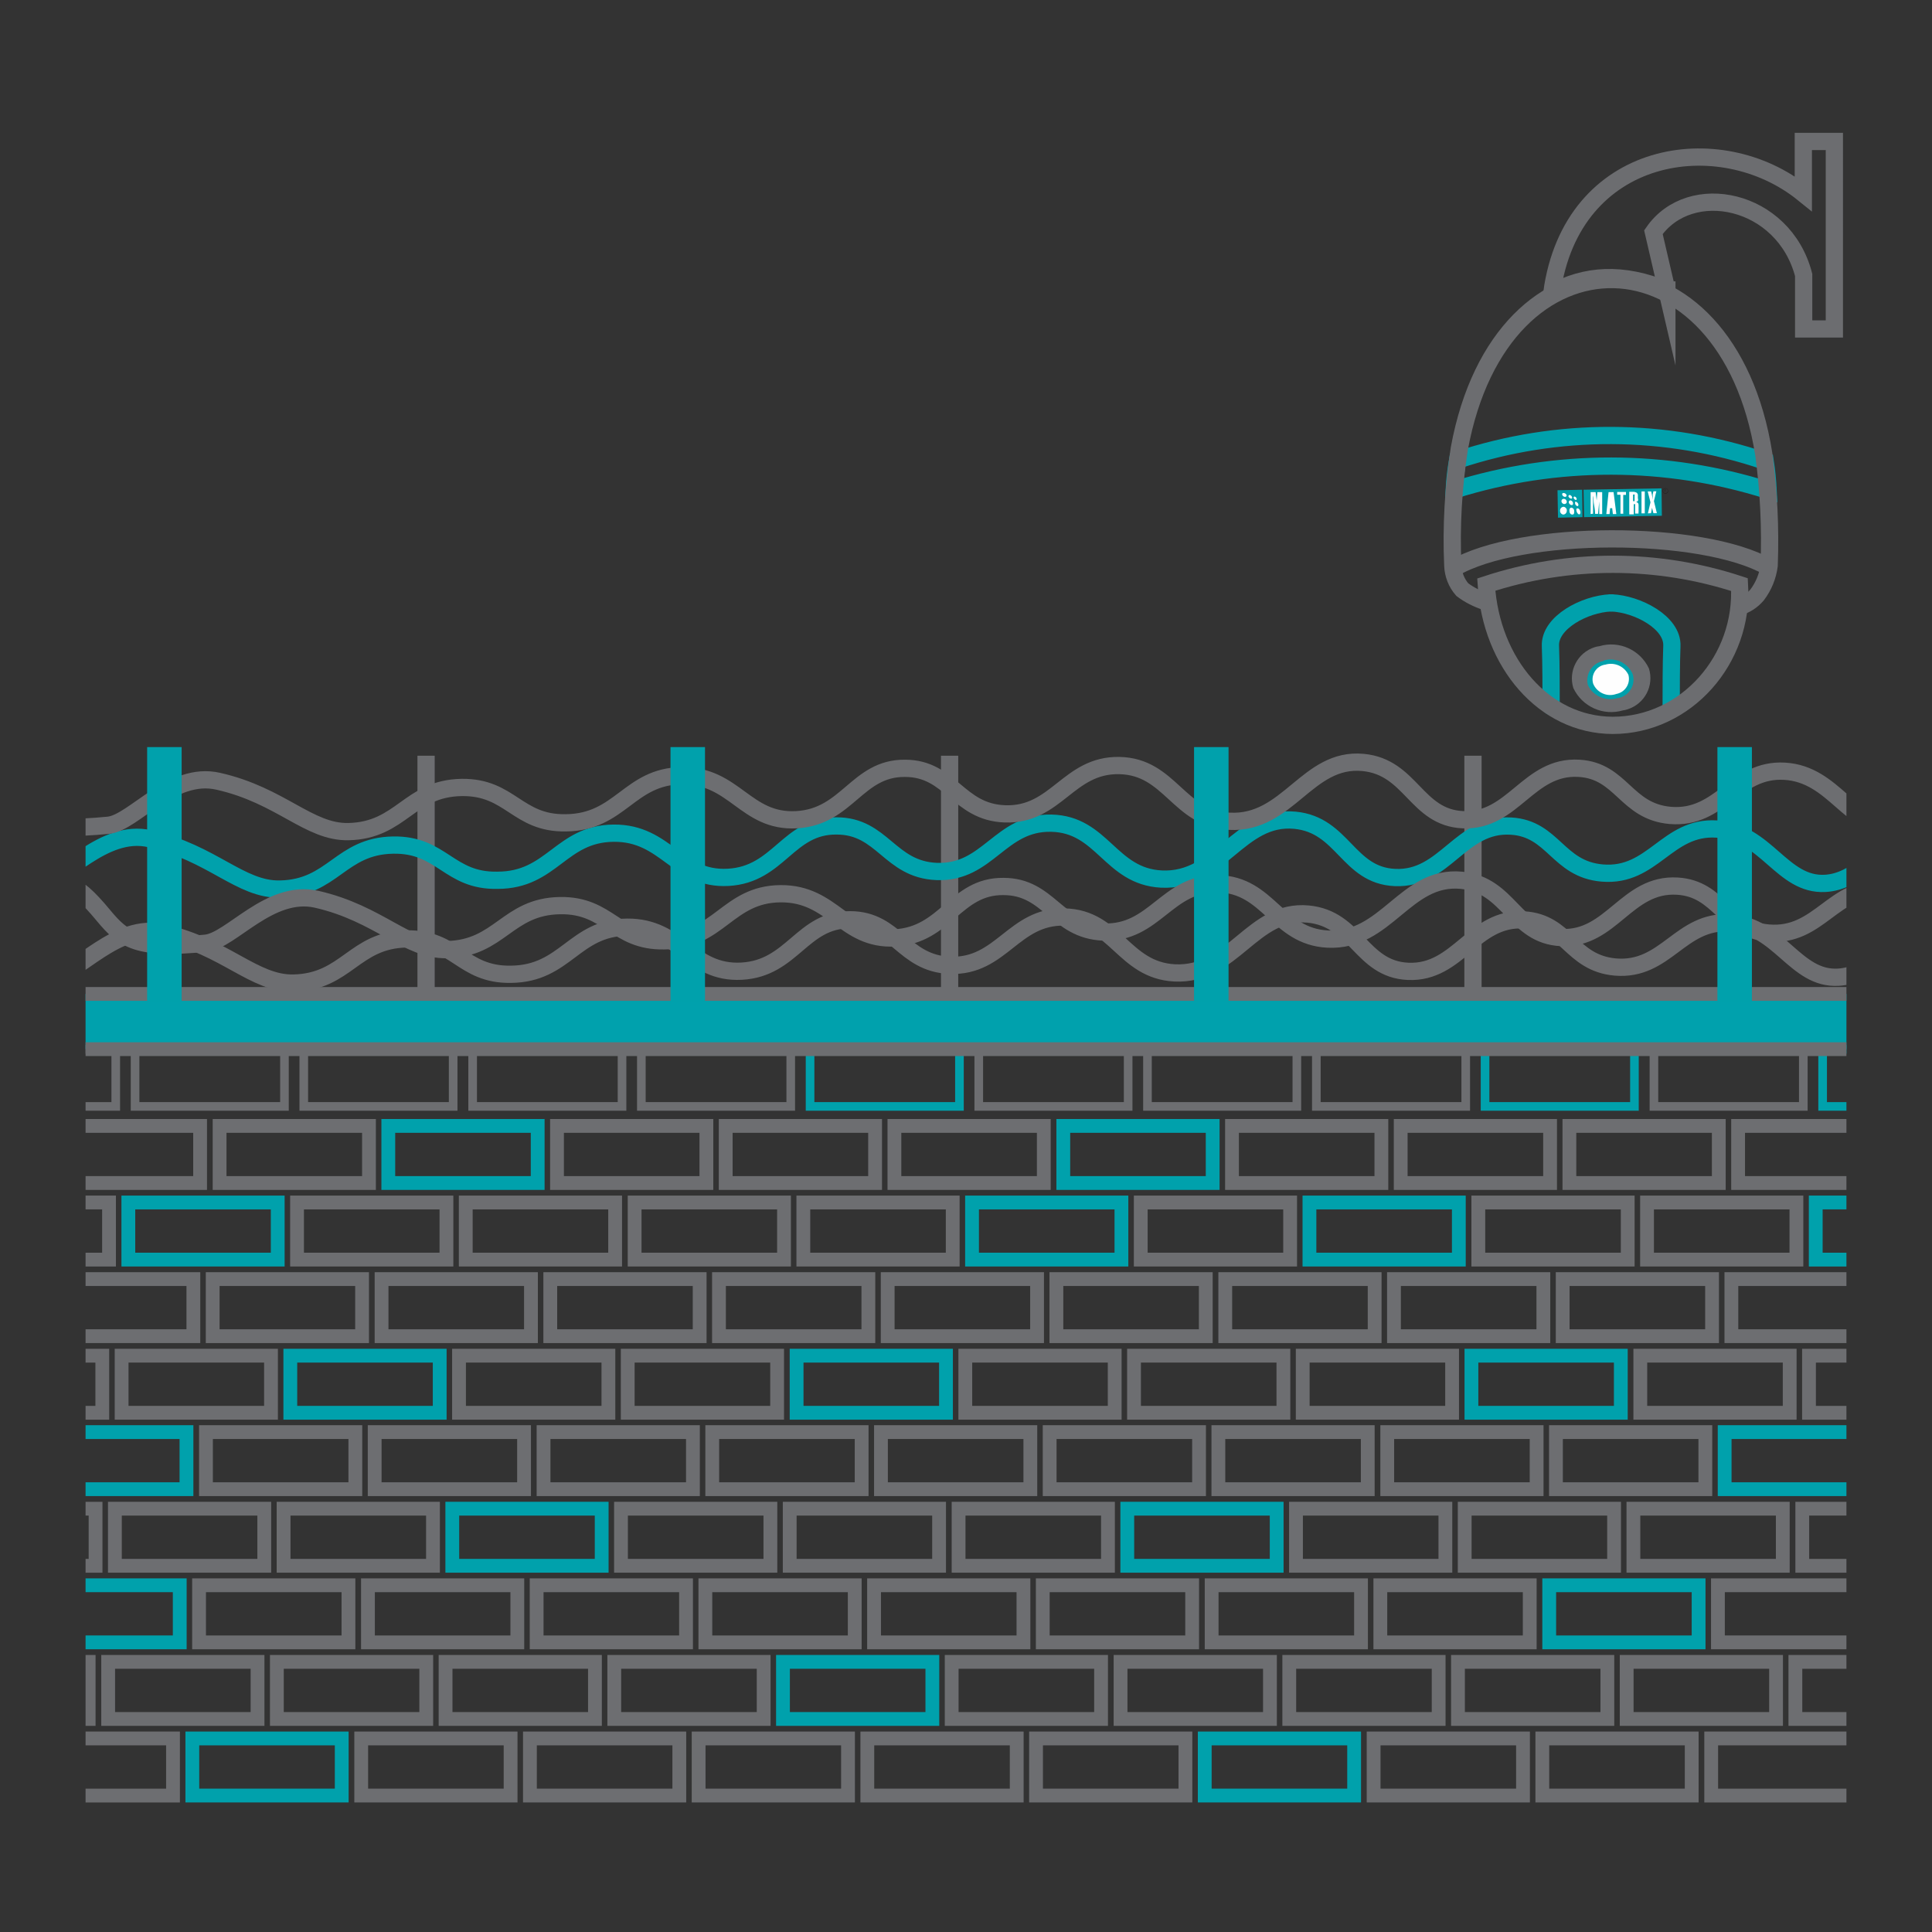 <?xml version="1.0" encoding="UTF-8"?>
<!-- Generator: Adobe Illustrator 25.2.1, SVG Export Plug-In . SVG Version: 6.00 Build 0)  -->
<svg xmlns="http://www.w3.org/2000/svg" xmlns:xlink="http://www.w3.org/1999/xlink" version="1.1" id="Layer_1" x="0px" y="0px" viewBox="0 0 112 112" style="enable-background:new 0 0 112 112;" xml:space="preserve">
<rect x="0" y="0" width="112" height="112" fill="#333333" stroke="none"/>
<style type="text/css">
	.st0{clip-path:url(#SVGID_2_);fill:#6D6E71;}
	.st1{clip-path:url(#SVGID_2_);fill:none;stroke:#6D6E71;stroke-width:0.5;stroke-miterlimit:10;}
	.st2{clip-path:url(#SVGID_2_);fill:none;stroke:#00A1AC;stroke-width:0.5;stroke-miterlimit:10;}
	.st3{clip-path:url(#SVGID_2_);fill:none;stroke:#6D6E71;stroke-width:0.8;stroke-miterlimit:10;}
	.st4{clip-path:url(#SVGID_2_);fill:none;stroke:#00A1AC;stroke-width:0.8;stroke-miterlimit:10;}
	.st5{clip-path:url(#SVGID_2_);fill:#00A1AD;stroke:#6D6E71;stroke-width:0.8;stroke-miterlimit:10;}
	.st6{clip-path:url(#SVGID_2_);fill:none;stroke:#6D6E71;stroke-miterlimit:10;}
	.st7{clip-path:url(#SVGID_2_);fill:none;stroke:#00A1AC;stroke-miterlimit:10;}
	.st8{clip-path:url(#SVGID_2_);fill:none;stroke:#6C6D70;stroke-miterlimit:10;}
	.st9{clip-path:url(#SVGID_2_);fill-rule:evenodd;clip-rule:evenodd;fill:#00A0AB;}
	.st10{clip-path:url(#SVGID_2_);fill-rule:evenodd;clip-rule:evenodd;fill:#FFFFFF;}
	.st11{clip-path:url(#SVGID_2_);fill-rule:evenodd;clip-rule:evenodd;fill:#231F20;}
	.st12{clip-path:url(#SVGID_2_);fill-rule:evenodd;clip-rule:evenodd;fill:#6C6D70;}
	.st13{clip-path:url(#SVGID_2_);fill-rule:evenodd;clip-rule:evenodd;fill:#00A1AC;}
	.st14{clip-path:url(#SVGID_2_);fill-rule:evenodd;clip-rule:evenodd;fill:#FEFEFE;}
	.st15{clip-path:url(#SVGID_2_);fill:none;stroke:#00A1AC;stroke-linecap:round;stroke-linejoin:round;}
</style>
<g>
	<defs>
		<rect id="SVGID_1_" x="4.96" y="7.61" width="102.08" height="102.08"></rect>
	</defs>
	<clipPath id="SVGID_2_">
		<use xlink:href="#SVGID_1_" style="overflow:visible;"></use>
	</clipPath>
	<rect x="24.2" y="43.81" class="st0" width="1" height="13.82"></rect>
	<rect x="54.55" y="43.81" class="st0" width="1" height="13.82"></rect>
	<rect x="84.89" y="43.81" class="st0" width="1" height="13.82"></rect>
	<rect x="-1.95" y="60.83" class="st1" width="8.66" height="3.31"></rect>
	<rect x="7.83" y="60.83" class="st1" width="8.66" height="3.31"></rect>
	<rect x="17.61" y="60.83" class="st1" width="8.66" height="3.31"></rect>
	<rect x="27.4" y="60.83" class="st1" width="8.66" height="3.31"></rect>
	<rect x="37.18" y="60.83" class="st1" width="8.66" height="3.31"></rect>
	<rect x="46.96" y="60.83" class="st2" width="8.66" height="3.31"></rect>
	<rect x="56.74" y="60.83" class="st1" width="8.66" height="3.31"></rect>
	<rect x="66.52" y="60.83" class="st1" width="8.66" height="3.31"></rect>
	<rect x="76.31" y="60.83" class="st1" width="8.66" height="3.31"></rect>
	<rect x="86.09" y="60.83" class="st2" width="8.66" height="3.31"></rect>
	<rect x="95.88" y="60.83" class="st1" width="8.66" height="3.31"></rect>
	<rect x="105.66" y="60.83" class="st2" width="8.66" height="3.31"></rect>
	<rect x="-6.84" y="65.27" class="st3" width="8.66" height="3.31"></rect>
	<rect x="2.94" y="65.27" class="st3" width="8.66" height="3.31"></rect>
	<rect x="12.73" y="65.27" class="st3" width="8.66" height="3.31"></rect>
	<rect x="22.51" y="65.27" class="st4" width="8.66" height="3.31"></rect>
	<rect x="32.29" y="65.27" class="st3" width="8.66" height="3.31"></rect>
	<rect x="42.07" y="65.27" class="st3" width="8.66" height="3.31"></rect>
	<rect x="51.85" y="65.27" class="st3" width="8.66" height="3.31"></rect>
	<rect x="61.64" y="65.27" class="st4" width="8.66" height="3.31"></rect>
	<rect x="71.42" y="65.27" class="st3" width="8.66" height="3.31"></rect>
	<rect x="81.2" y="65.27" class="st3" width="8.66" height="3.31"></rect>
	<rect x="90.98" y="65.27" class="st3" width="8.66" height="3.31"></rect>
	<rect x="100.76" y="65.27" class="st3" width="8.66" height="3.31"></rect>
	<rect x="-2.34" y="69.71" class="st3" width="8.66" height="3.31"></rect>
	<rect x="7.44" y="69.71" class="st4" width="8.66" height="3.31"></rect>
	<rect x="17.22" y="69.71" class="st3" width="8.66" height="3.31"></rect>
	<rect x="27" y="69.71" class="st3" width="8.66" height="3.31"></rect>
	<rect x="36.79" y="69.71" class="st3" width="8.66" height="3.31"></rect>
	<rect x="46.57" y="69.71" class="st3" width="8.66" height="3.31"></rect>
	<rect x="56.35" y="69.71" class="st4" width="8.66" height="3.31"></rect>
	<rect x="66.13" y="69.71" class="st3" width="8.66" height="3.31"></rect>
	<rect x="75.91" y="69.71" class="st4" width="8.66" height="3.31"></rect>
	<rect x="85.7" y="69.71" class="st3" width="8.66" height="3.31"></rect>
	<rect x="95.48" y="69.71" class="st3" width="8.66" height="3.31"></rect>
	<rect x="105.26" y="69.71" class="st4" width="8.66" height="3.31"></rect>
	<rect x="-7.23" y="74.15" class="st3" width="8.66" height="3.31"></rect>
	<rect x="2.55" y="74.15" class="st3" width="8.66" height="3.31"></rect>
	<rect x="12.33" y="74.15" class="st3" width="8.66" height="3.31"></rect>
	<rect x="22.12" y="74.15" class="st3" width="8.66" height="3.31"></rect>
	<rect x="31.9" y="74.15" class="st3" width="8.66" height="3.31"></rect>
	<rect x="41.68" y="74.15" class="st3" width="8.66" height="3.31"></rect>
	<rect x="51.46" y="74.15" class="st3" width="8.66" height="3.31"></rect>
	<rect x="61.24" y="74.15" class="st3" width="8.66" height="3.31"></rect>
	<rect x="71.03" y="74.15" class="st3" width="8.66" height="3.31"></rect>
	<rect x="80.81" y="74.15" class="st3" width="8.66" height="3.31"></rect>
	<rect x="90.59" y="74.15" class="st3" width="8.66" height="3.31"></rect>
	<rect x="100.37" y="74.15" class="st3" width="8.66" height="3.31"></rect>
	<rect x="-2.73" y="78.59" class="st3" width="8.66" height="3.31"></rect>
	<rect x="7.05" y="78.59" class="st3" width="8.66" height="3.31"></rect>
	<rect x="16.83" y="78.59" class="st4" width="8.66" height="3.31"></rect>
	<rect x="26.61" y="78.59" class="st3" width="8.66" height="3.31"></rect>
	<rect x="36.39" y="78.59" class="st3" width="8.66" height="3.31"></rect>
	<rect x="46.18" y="78.59" class="st4" width="8.66" height="3.31"></rect>
	<rect x="55.96" y="78.59" class="st3" width="8.66" height="3.31"></rect>
	<rect x="65.74" y="78.59" class="st3" width="8.66" height="3.31"></rect>
	<rect x="75.52" y="78.59" class="st3" width="8.66" height="3.31"></rect>
	<rect x="85.3" y="78.59" class="st4" width="8.66" height="3.31"></rect>
	<rect x="95.09" y="78.59" class="st3" width="8.66" height="3.31"></rect>
	<rect x="104.87" y="78.59" class="st3" width="8.66" height="3.31"></rect>
	<rect x="-7.63" y="83.02" class="st3" width="8.66" height="3.31"></rect>
	<rect x="2.15" y="83.02" class="st4" width="8.66" height="3.31"></rect>
	<rect x="11.94" y="83.02" class="st3" width="8.66" height="3.31"></rect>
	<rect x="21.72" y="83.02" class="st3" width="8.66" height="3.31"></rect>
	<rect x="31.51" y="83.02" class="st3" width="8.66" height="3.31"></rect>
	<rect x="41.29" y="83.02" class="st3" width="8.66" height="3.31"></rect>
	<rect x="51.07" y="83.02" class="st3" width="8.66" height="3.31"></rect>
	<rect x="60.85" y="83.02" class="st3" width="8.66" height="3.31"></rect>
	<rect x="70.63" y="83.02" class="st3" width="8.66" height="3.31"></rect>
	<rect x="80.42" y="83.02" class="st3" width="8.66" height="3.31"></rect>
	<rect x="90.2" y="83.02" class="st3" width="8.66" height="3.31"></rect>
	<rect x="99.98" y="83.02" class="st4" width="8.66" height="3.31"></rect>
	<rect x="-3.12" y="87.46" class="st3" width="8.66" height="3.31"></rect>
	<rect x="6.66" y="87.46" class="st3" width="8.66" height="3.31"></rect>
	<rect x="16.44" y="87.46" class="st3" width="8.66" height="3.31"></rect>
	<rect x="26.22" y="87.46" class="st4" width="8.66" height="3.31"></rect>
	<rect x="36" y="87.46" class="st3" width="8.66" height="3.31"></rect>
	<rect x="45.78" y="87.46" class="st3" width="8.66" height="3.31"></rect>
	<rect x="55.57" y="87.46" class="st3" width="8.66" height="3.31"></rect>
	<rect x="65.35" y="87.46" class="st4" width="8.66" height="3.31"></rect>
	<rect x="75.13" y="87.46" class="st3" width="8.66" height="3.31"></rect>
	<rect x="84.91" y="87.46" class="st3" width="8.66" height="3.31"></rect>
	<rect x="94.69" y="87.46" class="st3" width="8.66" height="3.31"></rect>
	<rect x="104.48" y="87.46" class="st3" width="8.66" height="3.31"></rect>
	<rect x="-8.02" y="91.9" class="st3" width="8.66" height="3.31"></rect>
	<rect x="1.76" y="91.9" class="st4" width="8.66" height="3.31"></rect>
	<rect x="11.54" y="91.9" class="st3" width="8.66" height="3.31"></rect>
	<rect x="21.33" y="91.9" class="st3" width="8.66" height="3.31"></rect>
	<rect x="31.11" y="91.9" class="st3" width="8.66" height="3.31"></rect>
	<rect x="40.89" y="91.9" class="st3" width="8.66" height="3.31"></rect>
	<rect x="50.67" y="91.9" class="st3" width="8.66" height="3.31"></rect>
	<rect x="60.45" y="91.9" class="st3" width="8.66" height="3.31"></rect>
	<rect x="70.24" y="91.9" class="st3" width="8.66" height="3.31"></rect>
	<rect x="80.02" y="91.9" class="st3" width="8.66" height="3.31"></rect>
	<rect x="89.81" y="91.9" class="st4" width="8.66" height="3.31"></rect>
	<rect x="99.59" y="91.9" class="st3" width="8.66" height="3.31"></rect>
	<rect x="-3.52" y="96.34" class="st3" width="8.66" height="3.31"></rect>
	<rect x="6.27" y="96.34" class="st3" width="8.66" height="3.31"></rect>
	<rect x="16.05" y="96.34" class="st3" width="8.66" height="3.31"></rect>
	<rect x="25.83" y="96.34" class="st3" width="8.66" height="3.31"></rect>
	<rect x="35.61" y="96.34" class="st3" width="8.66" height="3.31"></rect>
	<rect x="45.39" y="96.34" class="st4" width="8.66" height="3.31"></rect>
	<rect x="55.17" y="96.34" class="st3" width="8.66" height="3.31"></rect>
	<rect x="64.96" y="96.34" class="st3" width="8.66" height="3.31"></rect>
	<rect x="74.74" y="96.34" class="st3" width="8.66" height="3.31"></rect>
	<rect x="84.52" y="96.34" class="st3" width="8.66" height="3.31"></rect>
	<rect x="94.3" y="96.34" class="st3" width="8.66" height="3.31"></rect>
	<rect x="104.08" y="96.34" class="st3" width="8.66" height="3.31"></rect>
	<rect x="-8.41" y="100.78" class="st3" width="8.66" height="3.31"></rect>
	<rect x="1.37" y="100.78" class="st3" width="8.66" height="3.31"></rect>
	<rect x="11.15" y="100.78" class="st4" width="8.66" height="3.31"></rect>
	<rect x="20.94" y="100.78" class="st3" width="8.66" height="3.31"></rect>
	<rect x="30.72" y="100.78" class="st3" width="8.66" height="3.31"></rect>
	<rect x="40.5" y="100.78" class="st3" width="8.66" height="3.31"></rect>
	<rect x="50.28" y="100.78" class="st3" width="8.66" height="3.31"></rect>
	<rect x="60.06" y="100.78" class="st3" width="8.66" height="3.31"></rect>
	<rect x="69.84" y="100.78" class="st4" width="8.66" height="3.31"></rect>
	<rect x="79.63" y="100.78" class="st3" width="8.66" height="3.31"></rect>
	<rect x="89.41" y="100.78" class="st3" width="8.66" height="3.31"></rect>
	<rect x="99.2" y="100.78" class="st3" width="8.66" height="3.31"></rect>
	<rect x="-8.41" y="57.62" class="st5" width="123.67" height="3.2"></rect>
	<path class="st6" d="M-9.49,55.29c0.47-0.99,1.34-1.73,2.38-2.04c1.82-0.35,2.46-0.33,4.2,1.73c1.21,1.45,1.99,2.03,5.95,1.64   c1.48-0.15,3.7-3.16,6.42-2.55c3.64,0.83,5.26,2.97,7.56,2.92c3.08-0.07,3.5-2.51,6.56-2.56c2.84-0.04,3.21,2.1,6.04,2.05   c3.18-0.03,3.66-2.7,6.73-2.73c3.06-0.03,3.68,2.71,6.64,2.55s3.5-3,6.29-2.98c2.66,0,3.06,2.54,5.79,2.64   c2.99,0.11,3.67-2.86,6.64-2.8c2.97,0.06,3.41,3.08,6.38,3.24c3.41,0.17,4.5-3.72,7.75-3.41c2.8,0.27,3.06,3.2,5.79,3.32   c2.92,0.13,3.78-3.16,6.73-2.98c2.47,0.15,2.7,2.5,5.28,2.73c2.95,0.25,3.75-2.73,6.64-2.56s3.78,3.3,6.29,3.15   c1.79-0.1,3.13-1.76,3.92-2.98"></path>
	<path class="st7" d="M-10.27,49.85c0.47-0.99,1.33-1.74,2.38-2.05c1.81-0.34,2.45-0.33,4.2,1.74c1.21,1.45,1.99,2.02,5.95,1.63   c1.48-0.14,3.7-3.16,6.42-2.55c3.64,0.83,5.25,2.97,7.55,2.92c3.08-0.06,3.5-2.5,6.56-2.55c2.84-0.05,3.22,2.1,6.05,2.04   c3.17,0,3.66-2.7,6.73-2.73c3.06-0.03,3.68,2.72,6.64,2.56s3.46-3.01,6.29-2.98c2.67,0,3.06,2.53,5.8,2.64   c2.99,0.11,3.66-2.86,6.64-2.8c2.98,0.06,3.41,3.08,6.38,3.24c3.41,0.17,4.5-3.72,7.75-3.41c2.8,0.27,3.06,3.2,5.8,3.32   c2.92,0.13,3.78-3.16,6.73-2.98c2.46,0.15,2.7,2.5,5.28,2.72c2.95,0.25,3.75-2.73,6.64-2.55c2.89,0.18,3.78,3.29,6.29,3.15   c1.78-0.1,3.13-1.77,3.92-2.99"></path>
	<path class="st6" d="M-0.58,53.35c0.47-0.99,1.34-1.73,2.38-2.05c1.82-0.34,2.45-0.34,4.18,1.75c1.2,1.45,1.99,2.02,5.94,1.63   c1.48-0.14,3.7-3.16,6.43-2.55c3.64,0.83,5.25,2.97,7.55,2.92c3.08-0.06,3.5-2.5,6.56-2.55c2.84-0.05,3.21,2.1,6.05,2.04   c3.17,0,3.66-2.7,6.73-2.73c3.07-0.03,3.68,2.72,6.64,2.56c2.96-0.16,3.5-3.01,6.29-2.98c2.66,0,3.06,2.53,5.79,2.64   c3,0.11,3.67-2.86,6.64-2.8c2.97,0.06,3.42,3.06,6.37,3.21c3.41,0.17,4.49-3.72,7.75-3.41c2.8,0.27,3.06,3.2,5.79,3.32   c2.92,0.13,3.78-3.16,6.73-2.98c2.47,0.15,2.71,2.5,5.28,2.72c2.95,0.25,3.75-2.73,6.64-2.55c2.89,0.18,3.78,3.29,6.29,3.15   c1.78-0.1,3.13-1.77,3.92-2.99"></path>
	<path class="st6" d="M-6.23,46.51c0.47-0.99,1.34-1.73,2.38-2.04c1.82-0.35,2.46-0.33,4.2,1.73c1.2,1.45,1.99,2.03,5.94,1.64   c1.46-0.15,3.66-3.17,6.36-2.55c3.64,0.82,5.25,2.97,7.55,2.92c3.08-0.07,3.5-2.51,6.56-2.56c2.84-0.04,3.21,2.1,6.04,2.05   c3.18-0.03,3.66-2.7,6.73-2.73s3.68,2.71,6.64,2.55c2.96-0.16,3.5-3,6.29-2.98c2.66,0,3.06,2.54,5.79,2.64   c2.99,0.11,3.67-2.86,6.64-2.8c2.97,0.06,3.41,3.08,6.38,3.23c3.41,0.18,4.5-3.72,7.75-3.41c2.8,0.27,3.06,3.2,5.79,3.32   c2.92,0.13,3.78-3.16,6.73-2.98c2.47,0.15,2.7,2.5,5.28,2.73c2.95,0.25,3.75-2.73,6.64-2.56c2.89,0.17,3.78,3.3,6.29,3.15   c1.79-0.1,3.13-1.76,3.92-2.98"></path>
	<rect x="9.03" y="43.81" class="st7" width="1" height="13.82"></rect>
	<rect x="39.37" y="43.81" class="st7" width="1" height="13.82"></rect>
	<rect x="69.72" y="43.81" class="st7" width="1" height="13.82"></rect>
	<rect x="100.06" y="43.81" class="st7" width="1" height="13.82"></rect>
	<path class="st7" d="M84.3,28.4c0.03-0.58,0.1-1.16,0.2-1.73c5.79-1.92,12.05-1.9,17.83,0.07c0.09,0.56,0.14,1.13,0.17,1.69   c-5.91-1.87-12.26-1.88-18.18-0.03L84.3,28.4z"></path>
	<path class="st8" d="M96.63,16.82l-0.78-3.36c2.13-3.08,7.56-1.96,8.71,2.48v3.13h1.78V8.2h-1.8v3.02   c-4.82-3.9-13.42-2.64-14.58,5.76c1.94-1.08,4.1-1.22,6.64-0.17H96.63z"></path>
	<path class="st8" d="M86.13,34.88c-0.49-0.16-0.95-0.39-1.36-0.7c-0.34-0.39-0.53-0.88-0.55-1.4c-0.1-2.27,0.03-4.53,0.38-6.78   c2.44-13.28,15.55-12.95,17.65,0.34c0.29,2.13,0.39,4.29,0.31,6.44l0,0c-0.08,0.62-0.32,1.21-0.7,1.71   c-0.29,0.34-0.67,0.59-1.1,0.7"></path>
	<path class="st8" d="M102.53,32.88c-3.83-2.2-14.44-2.2-18.27,0.07"></path>
	<polygon class="st9" points="91.8,28.39 96.32,28.31 96.34,29.9 91.83,29.98 91.8,28.39  "></polygon>
	<path class="st10" d="M95.53,29.76l0.15-0.64l-0.16-0.63h0.2l0.04,0.18l0,0c0.02,0.1,0.04,0.2,0.05,0.3l0,0c0-0.06,0-0.13,0-0.17   c0-0.05,0-0.1,0-0.15l0.04-0.17h0.17l-0.14,0.57l0.17,0.7h-0.2l-0.08-0.31c0-0.03,0-0.07,0-0.1c0-0.03,0-0.08,0-0.13l0,0   c0,0.07,0,0.15,0,0.22l0,0l-0.06,0.32L95.53,29.76z M95.37,29.76h-0.21v-1.27h0.19v1.27L95.37,29.76z M94.46,28.51h0.22   c0.07,0,0.15,0.02,0.21,0.06c0.05,0.05,0.07,0.11,0.06,0.17v0.15c0.02,0.05,0.02,0.1,0,0.15c-0.04,0.04-0.09,0.06-0.15,0.06l0,0   c0.05-0.01,0.1,0.01,0.14,0.05c0.04,0.03,0.05,0.08,0.05,0.13v0.26c0,0.05,0,0.09,0,0.14c-0.01,0.03-0.01,0.06,0,0.09h-0.2v-0.08   c0,0,0-0.06,0-0.1v-0.3c0.01-0.02,0.01-0.04,0-0.06c-0.02-0.01-0.05-0.01-0.08,0l0,0v0.59h-0.26v-1.27V28.51z M94.76,28.94v-0.21   c0.01-0.02,0.01-0.04,0-0.06c-0.02-0.01-0.03-0.01-0.05,0h-0.04v0.38h0.04c0.02,0.01,0.03,0.01,0.05,0c0,0,0-0.03,0-0.06V28.94z    M94.13,29.78h-0.19v-1.1h-0.19v-0.16h0.51v0.17h-0.16v1.1L94.13,29.78z M93.36,29.29h0.08v-0.31c0-0.03,0-0.07,0-0.1   c0-0.03,0-0.09,0-0.16l0,0c0,0,0,0.06,0,0.14c0,0.08,0,0.09,0,0.12v0.31L93.36,29.29z M93.12,29.8l0.13-1.27h0.29l0.16,1.27h-0.2   l-0.04-0.34h-0.12l-0.03,0.34H93.12z M92.21,29.8v-1.27h0.29L92.56,29v0.06c0,0.13,0,0.27,0,0.41l0,0c0-0.08,0-0.15,0-0.23   c0-0.08,0-0.15,0-0.22l0.04-0.49h0.28v1.27h-0.17v-0.66v-0.4l0,0c0,0.06,0,0.13,0,0.18c0,0.06,0,0.1,0,0.14l-0.07,0.73h-0.17   c0-0.26-0.06-0.47-0.08-0.64s0-0.31-0.04-0.42l0,0c0,0.05,0,0.11,0,0.16c0,0.06,0,0.13,0,0.19v0.7L92.21,29.8z"></path>
	<polygon class="st9" points="90.29,28.42 91.72,28.39 91.74,29.98 90.32,30.01 90.29,28.42  "></polygon>
	<path class="st10" d="M90.7,28.59c0.06,0.02,0.11,0.07,0.12,0.13c0,0.06-0.06,0.1-0.13,0.08c-0.07-0.02-0.13-0.08-0.13-0.15   C90.55,28.59,90.63,28.56,90.7,28.59z"></path>
	<path class="st10" d="M90.68,28.92c0.08,0.01,0.14,0.08,0.15,0.17c0,0.07-0.06,0.13-0.14,0.13c-0.01,0-0.02,0-0.02,0   c-0.09-0.01-0.16-0.09-0.15-0.19c0.01-0.07,0.07-0.12,0.14-0.11C90.66,28.92,90.67,28.92,90.68,28.92z"></path>
	<path class="st10" d="M90.66,29.38c0.1,0.02,0.18,0.12,0.17,0.22c0,0.12-0.08,0.22-0.2,0.23c-0.12-0.01-0.2-0.12-0.19-0.23   c0-0.01,0-0.02,0-0.03C90.45,29.46,90.55,29.37,90.66,29.38z"></path>
	<path class="st10" d="M91.02,28.7c0.06,0.02,0.1,0.07,0.12,0.13c0.01,0.03-0.01,0.07-0.05,0.08c-0.01,0-0.03,0-0.04-0.01   c-0.06-0.02-0.11-0.07-0.13-0.13C90.93,28.71,90.97,28.68,91.02,28.7z"></path>
	<path class="st10" d="M91.06,29.01c0.07,0.02,0.12,0.08,0.13,0.15c0,0.08,0,0.13-0.1,0.12c-0.08-0.02-0.14-0.09-0.15-0.17   C90.95,29.04,91,28.99,91.06,29.01z"></path>
	<path class="st10" d="M91.11,29.43c0.09,0.02,0.15,0.1,0.15,0.2c0,0.1,0,0.2-0.11,0.2c-0.11,0-0.17-0.1-0.17-0.22   C90.97,29.49,91.03,29.42,91.11,29.43z"></path>
	<path class="st10" d="M91.3,28.79c0.05,0.02,0.09,0.07,0.1,0.12c0,0.06,0,0.08-0.06,0.07c-0.06-0.02-0.1-0.07-0.12-0.13   C91.23,28.81,91.23,28.78,91.3,28.79z"></path>
	<path class="st10" d="M91.37,29.09c0.06,0.02,0.11,0.08,0.13,0.14c0,0.07,0,0.12-0.06,0.11c-0.07-0.02-0.12-0.08-0.13-0.15   C91.3,29.12,91.3,29.07,91.37,29.09z"></path>
	<path class="st10" d="M91.46,29.47c0.06,0,0.13,0.08,0.15,0.17c0.02,0.09,0,0.18-0.06,0.18s-0.14-0.09-0.16-0.2   S91.38,29.47,91.46,29.47z"></path>
	<path class="st11" d="M96.55,28.3c0.09,0,0.16,0.07,0.16,0.16c0,0.09-0.07,0.16-0.16,0.16s-0.16-0.07-0.16-0.16c0,0,0,0,0,0   C96.39,28.37,96.46,28.3,96.55,28.3z M96.65,28.36c-0.03-0.03-0.06-0.04-0.1-0.04c-0.04,0-0.07,0.02-0.1,0.04   c-0.03,0.03-0.04,0.06-0.04,0.1c0,0.04,0.02,0.07,0.04,0.1c0.03,0.02,0.06,0.03,0.1,0.03c0.04,0,0.07-0.02,0.1-0.04   c0.03-0.03,0.04-0.06,0.04-0.1c0-0.04-0.02-0.07-0.04-0.1V28.36z M96.5,28.54v-0.15h0.06l0,0l0,0l0,0h-0.03l0,0l0,0l0,0h0.03v-0.03   l0,0h-0.03v0.06L96.5,28.54z M96.5,28.45h0.06l0,0H96.5l-0.01,0.03L96.5,28.45z"></path>
	<path class="st12" d="M92.72,37.46c1.14-0.34,2.36,0.21,2.87,1.29c0.31,1-0.24,2.05-1.24,2.37c-0.08,0.03-0.17,0.05-0.26,0.06   c-1.15,0.34-2.37-0.21-2.88-1.29c-0.31-0.99,0.24-2.05,1.23-2.37C92.53,37.49,92.62,37.47,92.72,37.46L92.72,37.46z"></path>
	<path class="st13" d="M92.97,38.29c0.67-0.2,1.38,0.13,1.67,0.77c0.19,0.57-0.12,1.18-0.69,1.37c-0.06,0.02-0.13,0.04-0.19,0.04   c-0.68,0.2-1.41-0.12-1.71-0.76c-0.15-0.62,0.23-1.24,0.85-1.38c0.02-0.01,0.05-0.01,0.07-0.01L92.97,38.29z"></path>
	<path class="st14" d="M93.06,38.53c0.53-0.16,1.1,0.09,1.34,0.59c0.13,0.47-0.15,0.96-0.62,1.09c-0.03,0.01-0.05,0.01-0.08,0.02   c-0.53,0.19-1.12-0.07-1.34-0.59c-0.14-0.45,0.11-0.94,0.56-1.08C92.96,38.55,93.01,38.53,93.06,38.53z"></path>
	<path class="st15" d="M96.88,40.95c0-0.85,0-2.49,0.04-3.5c0.06-1.36-1.99-2.44-3.5-2.5"></path>
	<path class="st15" d="M89.92,40.95c0-0.85,0-2.49-0.04-3.5c-0.06-1.36,1.99-2.44,3.5-2.5"></path>
	<path class="st8" d="M86.16,33.89c4.77-1.57,9.91-1.57,14.68,0c0.27,4.34-3.1,8.16-7.35,8.16C89.51,42.04,86.44,38.43,86.16,33.89z   "></path>
</g>
</svg>
